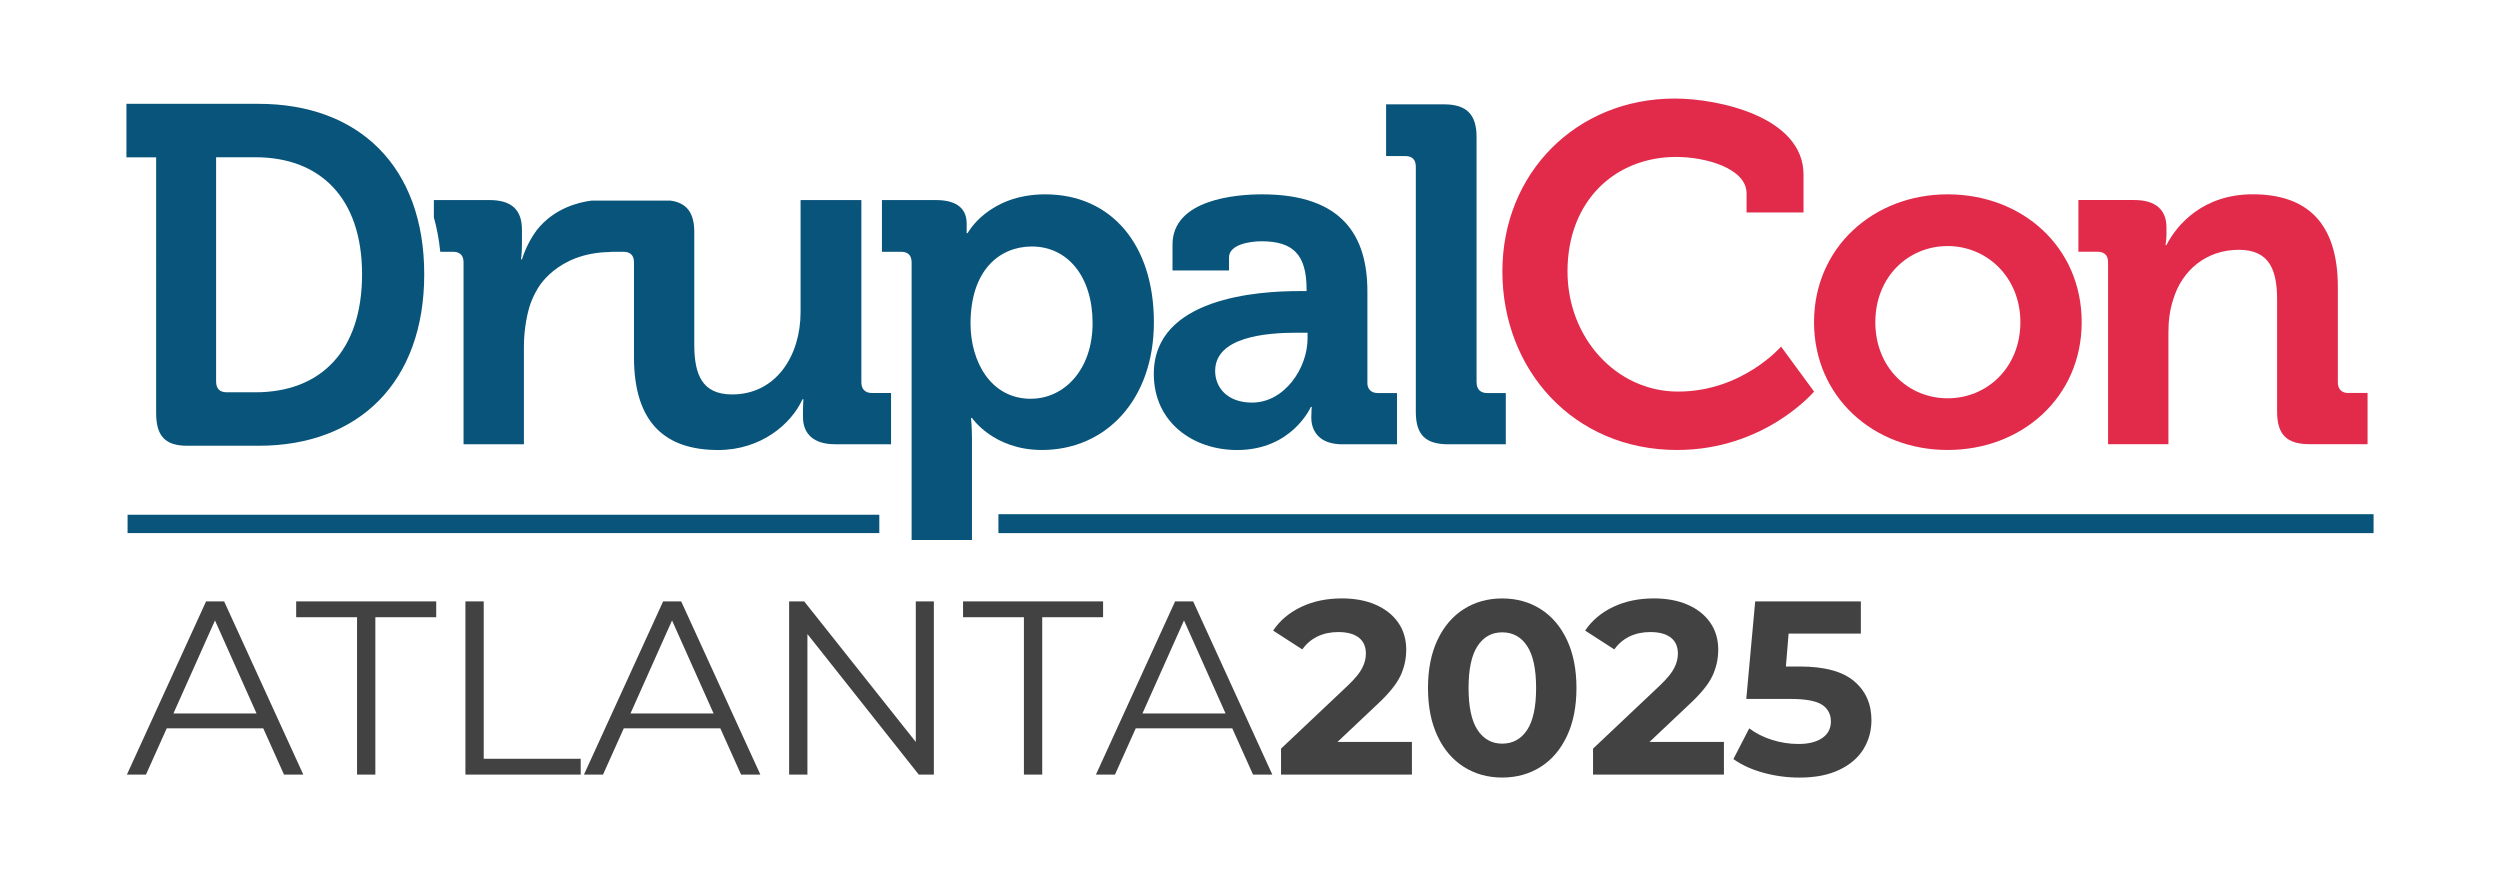 <?xml version="1.0" encoding="UTF-8"?>
<svg id="Icon" xmlns="http://www.w3.org/2000/svg" viewBox="0 0 628.42 220.23">
  <defs>
    <style>
      .cls-1 {
        fill: #e22b4b;
      }

      .cls-2 {
        fill: #424242;
      }

      .cls-3 {
        fill: #08547a;
      }
    </style>
  </defs>
  <g>
    <rect class="cls-3" x="32.07" y="129.39" width="188.96" height="4.61"/>
    <rect class="cls-3" x="250.97" y="129.25" width="345.67" height="4.76"/>
    <path class="cls-3" d="M39.25,39.54h-7.47v-13.44h33.23c25.18,0,41.63,15.74,41.63,42.85s-16.45,43.1-41.63,43.1h-17.94c-5.52,0-7.82-2.42-7.82-8.23V39.54ZM56.85,98.61h7.36c16.33,0,26.8-10.29,26.8-29.66s-10.7-29.42-26.8-29.42h-9.89v56.41c0,1.7.92,2.66,2.53,2.66Z"/>
    <path class="cls-3" d="M262.73,48.85c-14.32,0-19.5,9.75-19.5,9.75h-.24v-2.41c0-3.37-2.04-5.9-7.7-5.9h-13.6v13h4.81c1.68,0,2.65.84,2.65,2.65v69.8h15.17v-25.39c0-3.13-.24-5.3-.24-5.3h.24s5.41,8.06,17.57,8.06c16.13,0,28.16-12.64,28.16-32.13s-10.71-32.13-27.32-32.13ZM259.12,100.24c-10.11,0-15.16-9.39-15.16-18.9,0-13.6,7.46-19.38,15.4-19.38,9.03,0,15.28,7.58,15.28,19.26s-7.1,19.01-15.53,19.01Z"/>
    <path class="cls-3" d="M343.72,96.15v-22.87c0-13.72-6.02-24.43-26.48-24.43-6.38,0-22.51,1.2-22.51,12.64v6.5h14.2v-3.25c0-3.37,5.42-4.09,8.19-4.09,7.82,0,11.31,3.25,11.31,12.04v.48h-1.93c-9.99,0-36.47,1.56-36.47,20.82,0,12.27,9.99,19.13,20.94,19.13,13.84,0,18.53-10.83,18.53-10.83h.24s-.12,1.08-.12,2.65c0,3.61,2.17,6.74,7.82,6.74h13.72v-12.88h-4.81c-1.68,0-2.65-.96-2.65-2.65ZM328.68,85.07c0,7.46-5.78,16.13-13.96,16.13-6.26,0-9.27-3.85-9.27-7.94,0-8.55,12.64-9.63,20.58-9.63h2.65v1.44Z"/>
    <path class="cls-3" d="M371.16,96.15v-61.74c0-5.66-2.53-8.18-8.18-8.18h-14.56v13h4.82c1.68,0,2.65.84,2.65,2.65v61.62c0,5.78,2.41,8.18,8.18,8.18h14.44v-12.88h-4.69c-1.68,0-2.65-.96-2.65-2.65Z"/>
    <path class="cls-1" d="M421.82,98.43c-15.53,0-27.8-13.48-27.8-30.21,0-17.81,12.04-28.77,27.32-28.77,7.46,0,17.69,2.89,17.69,9.15v4.81h14.32v-9.51c0-14.56-21.42-19.13-32.37-19.13-24.79,0-43.33,18.77-43.33,43.45s17.81,44.89,43.93,44.89c22.03,0,34.42-14.68,34.42-14.68l-8.3-11.31s-9.75,11.31-25.88,11.31Z"/>
    <path class="cls-1" d="M489.57,48.85c-18.65,0-33.58,13.36-33.58,32.13s14.92,32.13,33.58,32.13,33.7-13.24,33.7-32.13-14.92-32.13-33.7-32.13ZM489.57,100.12c-9.87,0-18.17-7.7-18.17-19.13s8.31-19.14,18.17-19.14,18.29,7.82,18.29,19.14-8.3,19.13-18.29,19.13Z"/>
    <path class="cls-1" d="M590.31,98.79c-1.68,0-2.65-.96-2.65-2.65v-23.95c0-16.25-7.82-23.35-21.42-23.35-12.4,0-19.02,7.58-21.66,12.76h-.24s.24-1.33.24-2.65v-1.81c0-4.33-2.65-6.86-8.06-6.86h-14.08v13h4.81c1.68,0,2.65.84,2.65,2.65v45.73h15.17v-28.16c0-2.89.36-5.66,1.2-8.19,2.17-7.34,8.31-12.52,16.49-12.52,7.7,0,9.63,5.05,9.63,12.52v28.16c0,5.78,2.41,8.18,8.18,8.18h14.56v-12.88h-4.81Z"/>
    <path class="cls-3" d="M219.17,98.79c-1.68,0-2.65-.96-2.65-2.65v-45.85h-15.28v28.16c0,10.95-6.14,20.7-17.21,20.7-7.58,0-9.51-5.05-9.51-12.52v-28.28c0-4.81-1.83-7.35-6.02-7.93h-19.75c-3.39.42-9.47,1.95-13.79,7.38-1.63,2.2-2.91,4.72-3.76,7.41h-.24s.24-1.56.24-3.85v-3.61c0-5.18-2.77-7.46-8.18-7.46h-13.96v4.35c.69,2.48,1.28,5.38,1.61,8.65h3.2c1.68,0,2.65.84,2.65,2.65v45.73h15.17v-24.31c0-3.61.48-6.98,1.32-9.99.52-1.71,1.2-3.23,2-4.57h-.01s4.72-9.33,18.47-9.45v-.06h3.24c1.68,0,2.65.84,2.65,2.65v23.83c0,16.73,8.06,23.35,21.18,23.35,10.59,0,18.29-6.38,21.18-12.76h.24s-.12,1.33-.12,2.77v1.68c0,4.33,2.77,6.86,8.06,6.86h14.08v-12.88h-4.81Z"/>
  </g>
  <g>
    <path class="cls-2" d="M66.17,183.08h-24.26l-5.22,11.63h-4.79l19.9-43.54h4.54l19.9,43.54h-4.85l-5.22-11.63ZM64.49,179.35l-10.45-23.39-10.45,23.39h20.9Z"/>
    <path class="cls-2" d="M89.75,155.15h-15.3v-3.98h35.2v3.98h-15.3v39.56h-4.6v-39.56Z"/>
    <path class="cls-2" d="M116.99,151.17h4.6v39.56h24.38v3.98h-28.98v-43.54Z"/>
    <path class="cls-2" d="M181.06,183.08h-24.26l-5.22,11.63h-4.79l19.9-43.54h4.54l19.9,43.54h-4.85l-5.22-11.63ZM179.38,179.35l-10.45-23.39-10.45,23.39h20.9Z"/>
    <path class="cls-2" d="M234.74,151.17v43.54h-3.79l-27.99-35.33v35.33h-4.6v-43.54h3.79l28.05,35.33v-35.33h4.54Z"/>
    <path class="cls-2" d="M257.38,155.15h-15.3v-3.98h35.2v3.98h-15.3v39.56h-4.6v-39.56Z"/>
    <path class="cls-2" d="M309.75,183.08h-24.26l-5.22,11.63h-4.79l19.9-43.54h4.54l19.9,43.54h-4.85l-5.22-11.63ZM308.07,179.35l-10.45-23.39-10.45,23.39h20.9Z"/>
    <path class="cls-2" d="M354.91,186.5v8.21h-32.9v-6.53l16.79-15.86c1.78-1.7,2.99-3.16,3.61-4.39.62-1.22.93-2.43.93-3.64,0-1.74-.59-3.08-1.77-4.01s-2.92-1.4-5.19-1.4c-1.91,0-3.63.36-5.16,1.09s-2.82,1.81-3.86,3.27l-7.34-4.73c1.7-2.53,4.04-4.51,7.03-5.94,2.99-1.43,6.41-2.15,10.26-2.15,3.24,0,6.07.53,8.49,1.59,2.42,1.06,4.31,2.55,5.66,4.48,1.35,1.93,2.02,4.2,2.02,6.81,0,2.36-.5,4.58-1.49,6.66-1,2.07-2.92,4.44-5.78,7.09l-10.01,9.45h18.72Z"/>
    <path class="cls-2" d="M367.97,192.78c-2.82-1.78-5.03-4.36-6.62-7.74-1.6-3.38-2.4-7.41-2.4-12.1s.8-8.72,2.4-12.1c1.6-3.38,3.8-5.96,6.62-7.74,2.82-1.78,6.03-2.67,9.64-2.67s6.82.89,9.64,2.67c2.82,1.78,5.03,4.36,6.62,7.74,1.6,3.38,2.4,7.41,2.4,12.1s-.8,8.72-2.4,12.1c-1.6,3.38-3.8,5.96-6.62,7.74-2.82,1.78-6.03,2.67-9.64,2.67s-6.82-.89-9.64-2.67ZM383.86,183.51c1.51-2.28,2.27-5.81,2.27-10.57s-.76-8.29-2.27-10.57c-1.51-2.28-3.6-3.42-6.25-3.42s-4.68,1.14-6.19,3.42c-1.51,2.28-2.27,5.81-2.27,10.57s.76,8.29,2.27,10.57c1.51,2.28,3.58,3.42,6.19,3.42s4.74-1.14,6.25-3.42Z"/>
    <path class="cls-2" d="M433.34,186.5v8.21h-32.9v-6.53l16.79-15.86c1.78-1.7,2.99-3.16,3.61-4.39.62-1.22.93-2.43.93-3.64,0-1.74-.59-3.08-1.77-4.01s-2.91-1.4-5.19-1.4c-1.91,0-3.63.36-5.16,1.09-1.53.73-2.82,1.81-3.86,3.27l-7.34-4.73c1.7-2.53,4.04-4.51,7.03-5.94,2.99-1.43,6.41-2.15,10.26-2.15,3.23,0,6.06.53,8.49,1.59,2.43,1.06,4.31,2.55,5.66,4.48,1.35,1.93,2.02,4.2,2.02,6.81,0,2.36-.5,4.58-1.49,6.66s-2.92,4.44-5.78,7.09l-10.01,9.45h18.72Z"/>
    <path class="cls-2" d="M466.03,171.2c2.92,2.45,4.39,5.72,4.39,9.83,0,2.65-.66,5.07-1.99,7.25-1.33,2.18-3.35,3.92-6.06,5.22-2.72,1.31-6.06,1.96-10.04,1.96-3.07,0-6.09-.4-9.05-1.21-2.97-.81-5.48-1.96-7.56-3.45l3.98-7.71c1.66,1.24,3.57,2.21,5.72,2.89,2.16.68,4.37,1.03,6.66,1.03,2.53,0,4.52-.5,5.97-1.49,1.45-1,2.18-2.38,2.18-4.17s-.76-3.27-2.27-4.23c-1.51-.95-4.14-1.43-7.87-1.43h-11.13l2.24-24.51h26.56v8.09h-18.16l-.68,8.27h3.54c6.14,0,10.67,1.22,13.59,3.67Z"/>
  </g>
</svg>